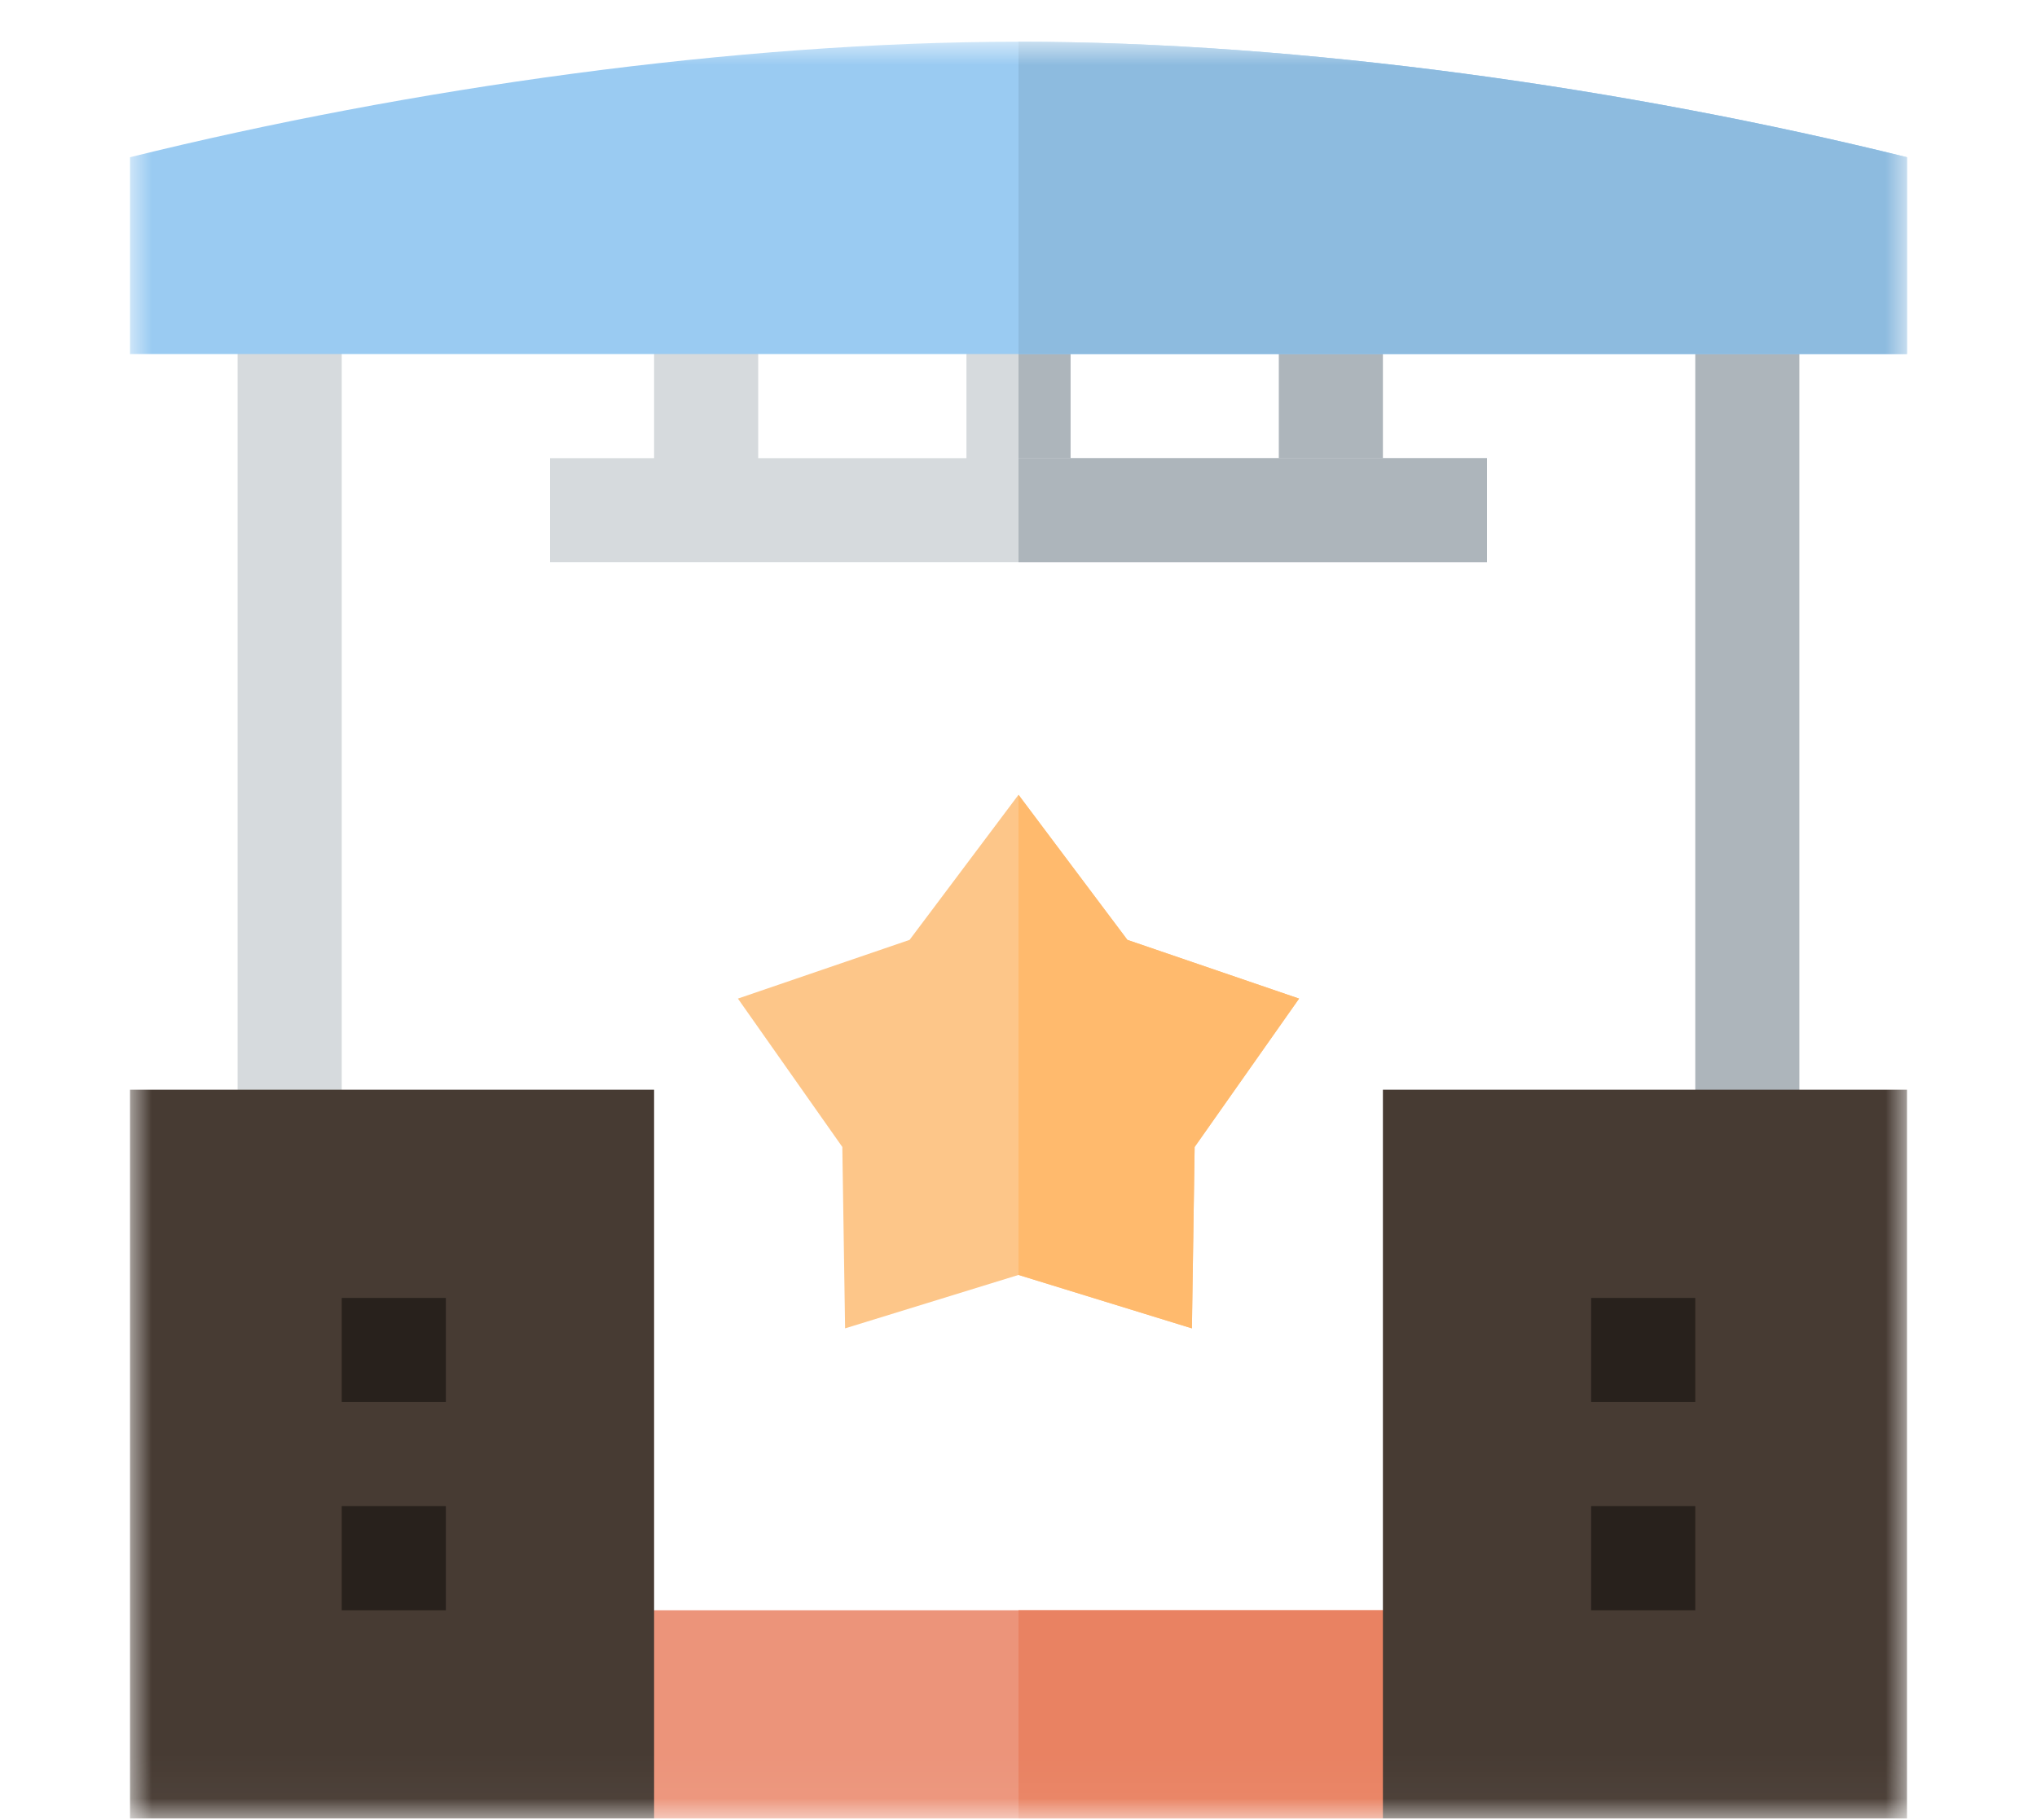 <?xml version="1.0" encoding="UTF-8"?>
<svg xmlns="http://www.w3.org/2000/svg" width="47" height="42" viewBox="0 0 47 42" fill="none">
  <mask id="mask0_1600_5860" style="mask-type:luminance" maskUnits="userSpaceOnUse" x="3" y="0" width="41" height="42">
    <path d="M44 0.963H3V41.963H44V0.963Z" fill="white"></path>
  </mask>
  <g mask="url(#mask0_1600_5860)">
    <path d="M5.482 6.969H7.885V26.348H5.482V6.969Z" fill="#D6DADD"></path>
    <path d="M23.5 37.159H12.69L15.092 41.963H23.5H31.908L34.31 37.159H23.5Z" fill="#EC947A"></path>
    <path d="M34.31 37.159H23.5V41.963H31.908L34.31 37.159Z" fill="#E98262"></path>
    <path d="M39.115 6.969H41.518V26.348H39.115V6.969Z" fill="#ADB5BB"></path>
    <path d="M15.092 6.969H17.494V11.774H15.092V6.969Z" fill="#D6DADD"></path>
    <path d="M29.506 6.969H31.908V11.774H29.506V6.969Z" fill="#ADB5BB"></path>
    <path d="M23.5 6.969H22.299V11.774H23.5H24.701V6.969H23.5Z" fill="#D6DADD"></path>
    <path d="M23.5 6.969H24.701V11.774H23.5V6.969Z" fill="#ADB5BB"></path>
    <path d="M23.5 10.573H12.69V12.975H23.5H34.31V10.573H23.5Z" fill="#D6DADD"></path>
    <path d="M23.5 10.573H34.31V12.975H23.5V10.573Z" fill="#ADB5BB"></path>
    <path d="M26.012 21.689L23.5 18.341L20.987 21.689L17.026 23.044L19.435 26.468L19.499 30.654L23.5 29.421L27.501 30.654L27.564 26.468L29.974 23.044L26.012 21.689Z" fill="#FDC689"></path>
    <path d="M27.564 26.468L29.974 23.044L26.013 21.689L23.5 18.341V29.421L27.501 30.654L27.564 26.468Z" fill="#FFBA6D"></path>
    <path d="M23.5 0.963C16.995 0.963 9.436 2.037 3 3.628V8.17H23.5H44V3.628C37.564 2.036 30.011 0.963 23.5 0.963Z" fill="#9ACBF2"></path>
    <path d="M44 3.628C37.564 2.036 30.011 0.963 23.5 0.963V8.17H44V3.628Z" fill="#8DBBDF"></path>
    <path d="M44 41.963H31.908V25.147H44V41.963Z" fill="#473B33"></path>
    <path d="M36.713 29.952H39.115V32.354H36.713V29.952Z" fill="#28211C"></path>
    <path d="M36.713 34.756H39.115V37.159H36.713V34.756Z" fill="#28211C"></path>
    <path d="M15.092 41.963H3V25.147H15.092V41.963Z" fill="#473B33"></path>
    <path d="M7.885 34.756H10.287V37.159H7.885V34.756Z" fill="#28211C"></path>
    <path d="M7.885 29.952H10.287V32.354H7.885V29.952Z" fill="#28211C"></path>
  </g>
</svg>
